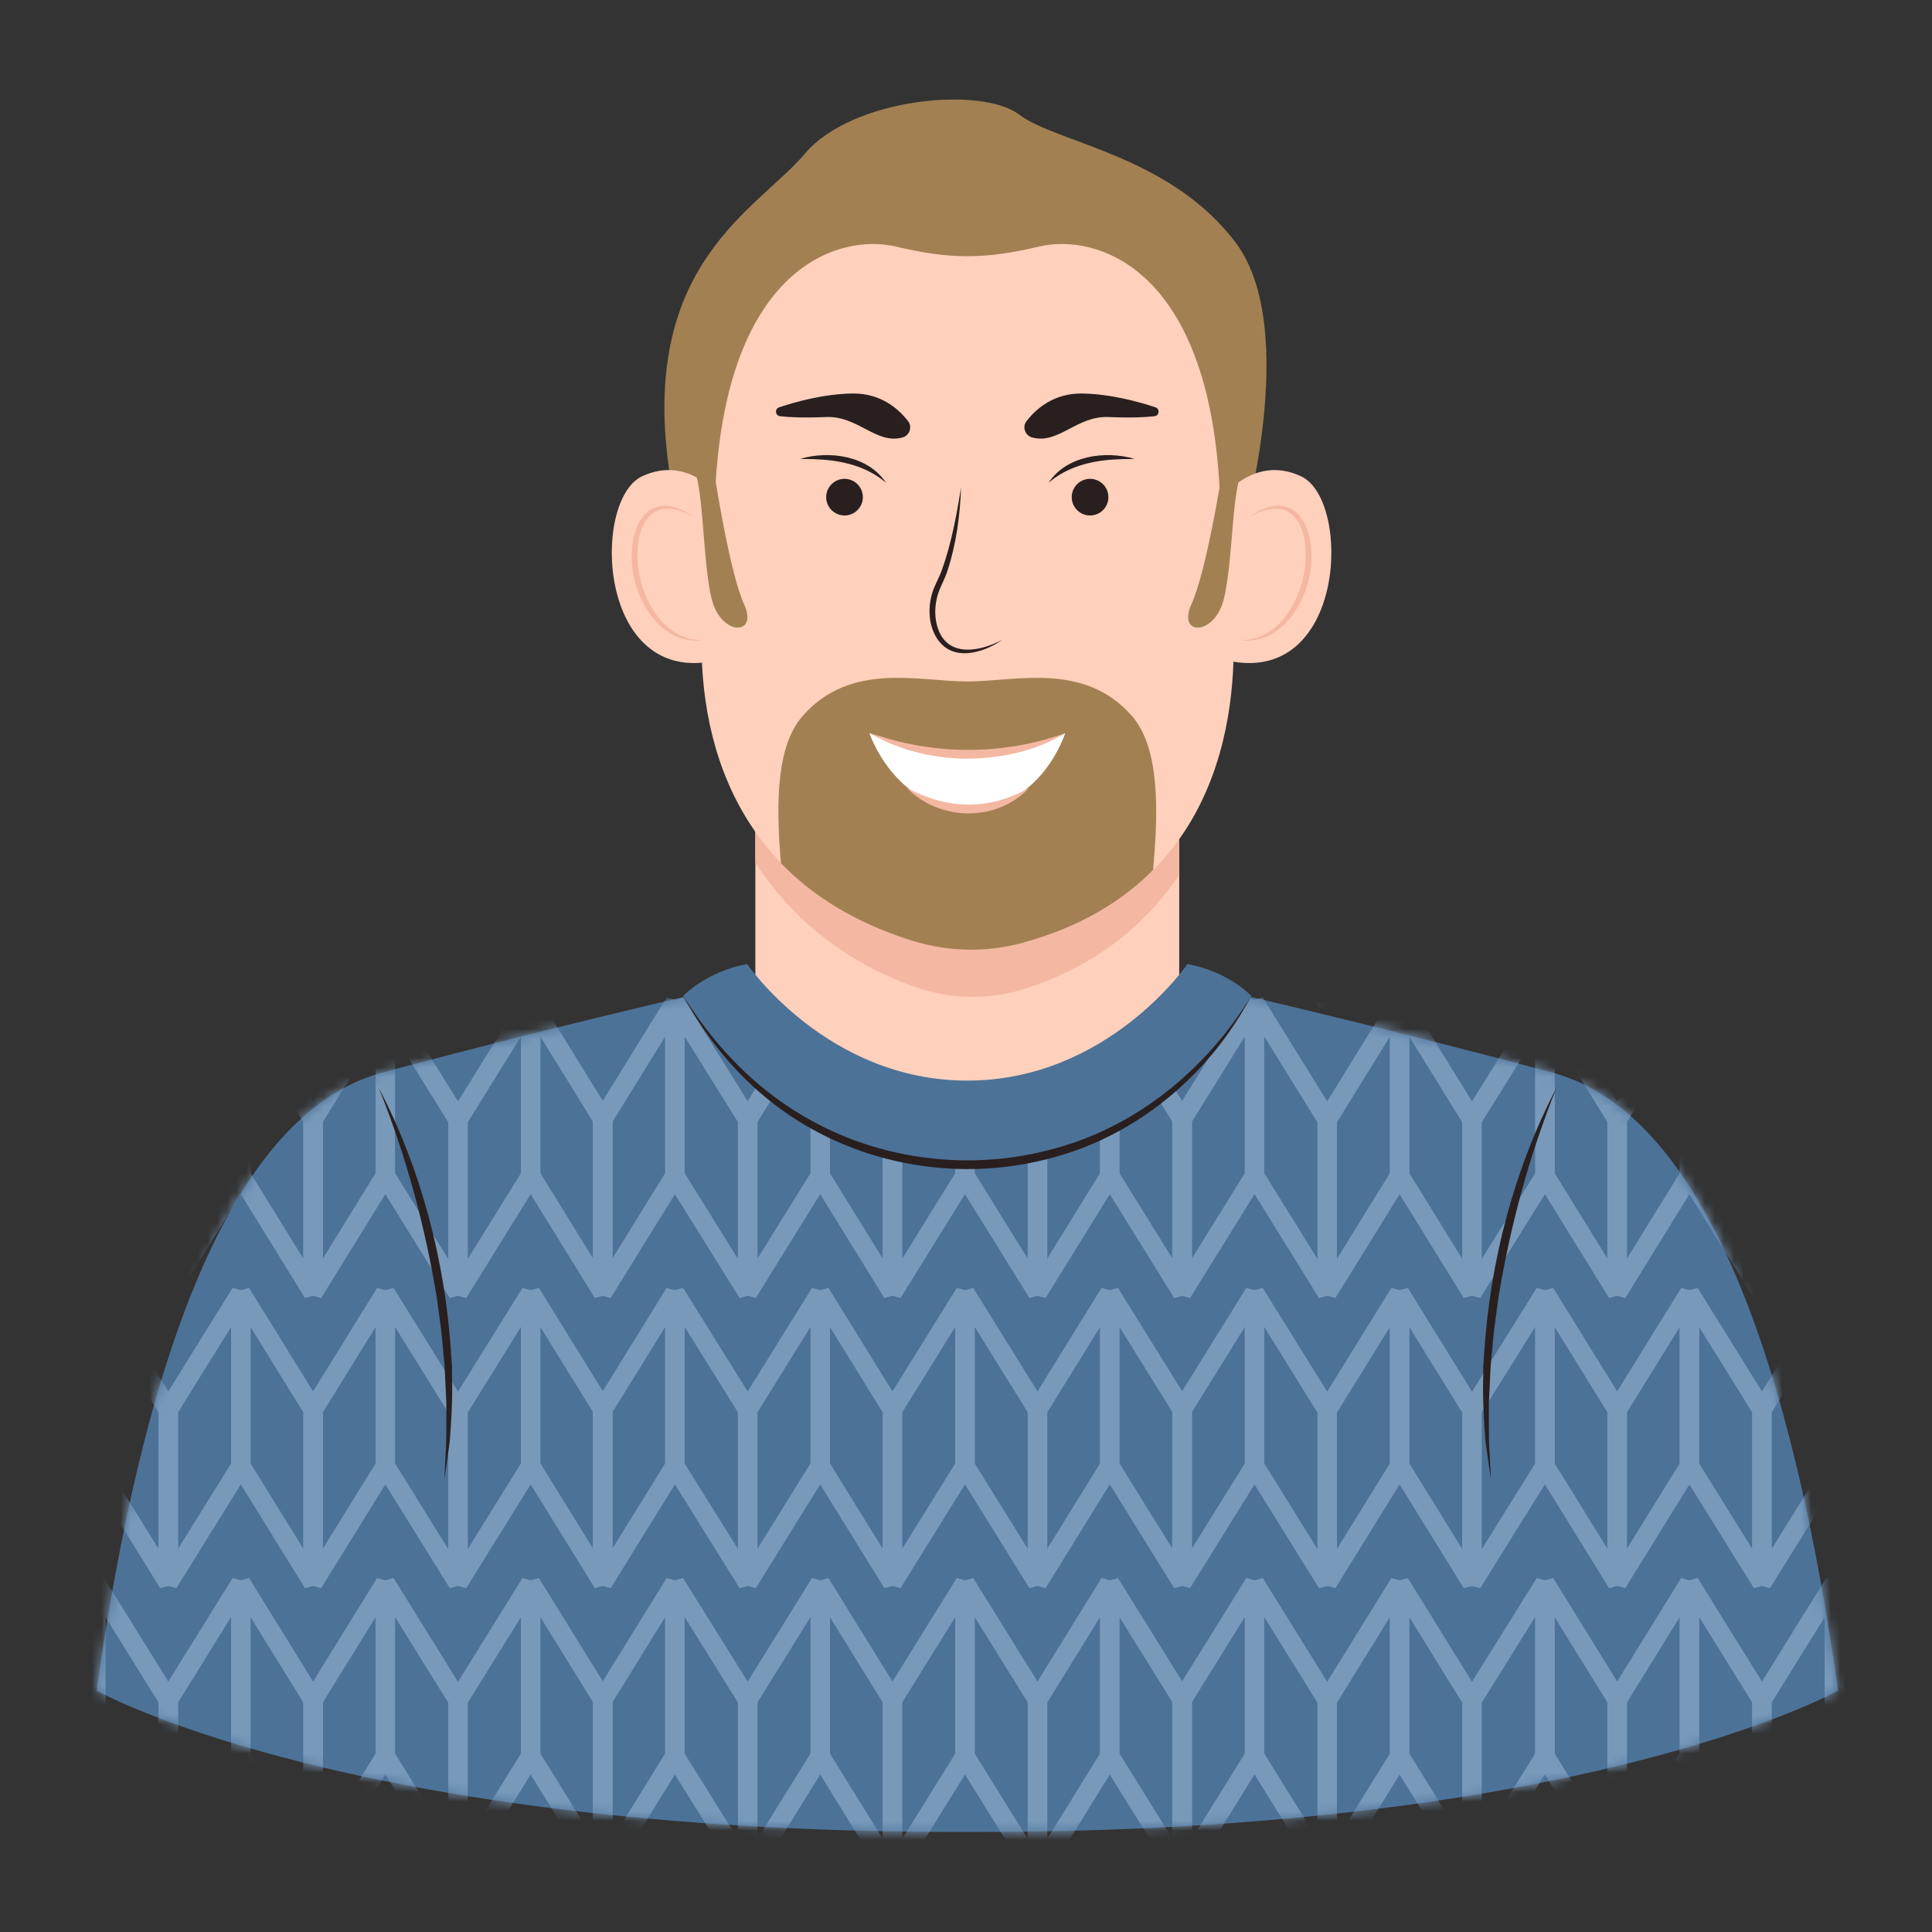 <svg width="200" height="200" viewBox="0 0 200 200" fill="none" xmlns="http://www.w3.org/2000/svg">
<rect x="0" y="0" width="200" height="200" fill="#333333" stroke="none"/>
<path d="M122.073 85.656H78.194V116.708H122.073V85.656Z" fill="#FFD0BC"/>
<path d="M122.073 85.347V90.574C121.518 91.392 120.921 92.189 120.279 92.965C116.967 96.953 112.445 100.274 106.303 102.292C102.388 103.577 98.23 103.48 94.349 102.038C88.115 99.722 83.546 96.192 80.215 92.074C79.485 91.171 78.809 90.241 78.194 89.286V85.347H122.073Z" fill="#F4B7A2"/>
<path d="M128.494 55.459C128.494 55.459 134.758 34.162 127.894 25.087C121.03 16.011 109.352 14.808 105.494 11.856C101.637 8.905 88.23 10.108 83.327 15.902C78.424 21.699 66.327 27.174 69.221 48.323C72.115 69.472 128.494 55.459 128.494 55.459Z" fill="#A28052"/>
<path d="M119.388 90.065C116.203 93.28 111.855 95.959 105.949 97.587C102.185 98.623 98.185 98.544 94.455 97.38C88.461 95.514 84.067 92.668 80.864 89.347C69.679 77.765 72.964 60.383 73.415 58.426C74.033 55.744 74.033 50.896 74.033 50.896C75.167 27.374 87.03 24.177 92.706 25.517C98.379 26.859 101.924 26.859 107.597 25.517C113.273 24.177 125.136 27.374 126.27 50.896C126.27 50.896 126.27 55.744 126.888 58.426C127.343 60.389 130.724 78.629 119.388 90.065Z" fill="#FFD0BC"/>
<path d="M74.182 68.36C61.83 71.181 61.194 51.781 66.461 49.311C71.727 46.842 75.179 52.205 75.179 52.205L74.179 68.36H74.182Z" fill="#FFD0BC"/>
<path d="M71.794 53.522C67.188 50.871 65.555 54.801 66.079 58.88C66.33 60.662 67.003 62.413 68.103 63.844C69.191 65.295 70.897 66.341 72.754 66.247C70.845 66.598 68.933 65.598 67.736 64.144C65.9 61.947 65.061 58.935 65.506 56.104C66.106 52.407 68.776 51.235 71.794 53.526V53.522Z" fill="#F4B7A2"/>
<path d="M126.973 68.36C139.324 71.181 139.961 51.781 134.694 49.311C129.427 46.842 125.976 52.205 125.976 52.205L126.976 68.36H126.973Z" fill="#FFD0BC"/>
<path d="M129.361 53.523C132.379 51.235 135.045 52.402 135.649 56.102C136.094 58.932 135.255 61.944 133.418 64.141C132.221 65.596 130.309 66.596 128.4 66.244C130.261 66.338 131.964 65.293 133.052 63.841C134.152 62.411 134.824 60.659 135.076 58.877C135.6 54.799 133.967 50.868 129.361 53.52V53.523Z" fill="#F4B7A2"/>
<path d="M74.079 49.793C74.079 49.793 75.567 59.362 77.036 62.581C78.506 65.799 74.715 65.877 73.709 62.138C72.703 58.399 72.843 49.311 71.652 48.423C70.461 47.535 74.079 49.79 74.079 49.79V49.793Z" fill="#A28052"/>
<path d="M126.285 50.235C126.285 50.235 124.797 59.362 123.327 62.58C121.858 65.799 125.649 65.877 126.655 62.138C127.661 58.399 127.521 49.753 128.712 48.865C129.903 47.977 126.285 50.232 126.285 50.232V50.235Z" fill="#A28052"/>
<path d="M119.364 90.066C116.179 93.281 111.83 95.96 105.924 97.587C102.161 98.624 98.161 98.545 94.43 97.381C88.436 95.514 84.042 92.669 80.839 89.348C80.321 83.154 80.349 77.245 83.1 74.105C88.049 68.466 95.158 70.545 100.127 70.548H100.139C105.109 70.545 112.218 68.466 117.167 74.105C120.024 77.366 119.945 83.76 119.364 90.066Z" fill="#A28052"/>
<path d="M99.491 50.459C99.376 53.38 98.994 56.323 98.073 59.114C97.821 59.917 97.37 60.665 97.109 61.462C96.797 62.45 96.724 63.532 96.948 64.541C97.761 68.083 101.17 67.586 103.746 66.244C101.764 67.629 98.567 68.547 96.997 66.089C96.091 64.674 96.043 62.844 96.536 61.277C96.812 60.459 97.255 59.738 97.533 58.923C98.506 56.192 99.021 53.326 99.491 50.459Z" fill="#291F1E"/>
<path d="M87.424 53.362C88.472 53.362 89.321 52.513 89.321 51.465C89.321 50.418 88.472 49.568 87.424 49.568C86.377 49.568 85.527 50.418 85.527 51.465C85.527 52.513 86.377 53.362 87.424 53.362Z" fill="#291F1E"/>
<path d="M91.718 49.977C89.761 48.277 87.152 47.656 84.624 47.553C84.04 47.507 83.409 47.532 82.821 47.501C85.867 46.613 89.858 47.162 91.718 49.977Z" fill="#291F1E"/>
<path d="M112.843 53.362C113.89 53.362 114.74 52.513 114.74 51.465C114.74 50.418 113.89 49.568 112.843 49.568C111.795 49.568 110.946 50.418 110.946 51.465C110.946 52.513 111.795 53.362 112.843 53.362Z" fill="#291F1E"/>
<path d="M108.548 49.977C110.409 47.162 114.4 46.613 117.445 47.501C116.858 47.535 116.227 47.507 115.642 47.553C113.115 47.653 110.506 48.277 108.548 49.977Z" fill="#291F1E"/>
<path d="M93.403 45.293C94.155 45.093 94.473 44.202 93.997 43.587C93.079 42.402 91.23 40.684 88.23 40.736C85.23 40.787 82.349 41.599 80.655 42.166C80.173 42.326 80.246 43.026 80.749 43.087C81.697 43.199 83.194 43.269 85.521 43.172C88.812 43.038 90.703 46.017 93.4 45.293H93.403Z" fill="#291F1E"/>
<path d="M106.864 45.293C106.112 45.093 105.794 44.202 106.27 43.587C107.188 42.402 109.036 40.684 112.036 40.736C114.994 40.787 117.918 41.599 119.612 42.166C120.094 42.326 120.021 43.026 119.518 43.087C118.57 43.199 117.073 43.269 114.746 43.172C111.455 43.038 109.564 46.017 106.867 45.293H106.864Z" fill="#291F1E"/>
<path d="M110.27 75.895C110.27 75.895 101.064 80.838 90 75.895C90 75.895 92.618 83.765 100.206 83.765C107.794 83.765 110.27 75.895 110.27 75.895Z" fill="white"/>
<path d="M110.27 75.895C107.07 77.859 103.2 78.608 99.473 78.529C99.142 78.508 98.476 78.462 98.146 78.441C97.694 78.435 96.63 78.223 96.173 78.162C95.54 78.062 94.867 77.844 94.24 77.695C93.788 77.599 92.812 77.192 92.367 77.044C91.549 76.732 90.776 76.299 89.997 75.898C90.421 76.017 90.843 76.135 91.258 76.262C97.427 78.189 104.17 78.083 110.27 75.898V75.895Z" fill="#F4B7A2"/>
<path d="M106.53 81.568C103.173 85.132 97.276 85.029 93.879 81.568C98.136 83.808 102.291 83.932 106.53 81.568Z" fill="#F4B7A2"/>
<path d="M190.27 175.005C190.27 175.005 164.461 189.644 101.036 189.644H99.233C35.809 189.644 10 175.005 10 175.005C14.685 141.726 23.57 115.359 39.542 111.047C55.279 106.799 70.858 103.189 70.858 103.189L100.139 115.156L129.418 103.189C129.418 103.189 144.994 106.799 160.733 111.047C176.706 115.359 185.591 141.726 190.276 175.005H190.27Z" fill="#4D7298"/>
<mask id="mask0_3524_103904" style="mask-type:alpha" maskUnits="userSpaceOnUse" x="10" y="103" width="181" height="87">
<path d="M190.27 175.005C190.27 175.005 164.461 189.644 101.036 189.644H99.233C35.809 189.644 10 175.005 10 175.005C14.685 141.726 23.57 115.359 39.542 111.047C55.279 106.799 70.858 103.189 70.858 103.189L100.139 115.156L129.418 103.189C129.418 103.189 144.994 106.799 160.733 111.047C176.706 115.359 185.591 141.726 190.276 175.005H190.27Z" fill="#4D7298"/>
</mask>
<g mask="url(#mask0_3524_103904)">
<path d="M39.888 151.766L47.412 163.882V145.962L39.888 133.848V151.766Z" stroke="#7899BA" stroke-width="2" stroke-miterlimit="10" stroke-linejoin="bevel"/>
<path d="M39.888 91.667L47.412 103.783V85.863L39.888 73.749V91.667Z" stroke="#7899BA" stroke-width="2" stroke-miterlimit="10" stroke-linejoin="bevel"/>
<path d="M39.888 181.8L47.412 193.916V175.996L39.888 163.882V181.8Z" stroke="#7899BA" stroke-width="2" stroke-miterlimit="10" stroke-linejoin="bevel"/>
<path d="M39.888 121.72L47.412 133.848V115.91L39.888 103.783V121.72Z" stroke="#7899BA" stroke-width="2" stroke-miterlimit="10" stroke-linejoin="bevel"/>
<path d="M32.395 145.962V163.882L39.888 151.766V133.848L32.395 145.962Z" stroke="#7899BA" stroke-width="2" stroke-miterlimit="10" stroke-linejoin="bevel"/>
<path d="M32.395 85.863V103.783L39.888 91.667V73.749L32.395 85.863Z" stroke="#7899BA" stroke-width="2" stroke-miterlimit="10" stroke-linejoin="bevel"/>
<path d="M32.395 175.996V193.916L39.888 181.8V163.882L32.395 175.996Z" stroke="#7899BA" stroke-width="2" stroke-miterlimit="10" stroke-linejoin="bevel"/>
<path d="M32.395 115.91V133.848L39.888 121.72V103.783L32.395 115.91Z" stroke="#7899BA" stroke-width="2" stroke-miterlimit="10" stroke-linejoin="bevel"/>
<path d="M99.895 151.766L107.419 163.882V145.962L99.895 133.848V151.766Z" stroke="#7899BA" stroke-width="2" stroke-miterlimit="10" stroke-linejoin="bevel"/>
<path d="M99.895 91.667L107.419 103.783V85.863L99.895 73.749V91.667Z" stroke="#7899BA" stroke-width="2" stroke-miterlimit="10" stroke-linejoin="bevel"/>
<path d="M99.895 181.8L107.419 193.916V175.996L99.895 163.882V181.8Z" stroke="#7899BA" stroke-width="2" stroke-miterlimit="10" stroke-linejoin="bevel"/>
<path d="M99.895 121.72L107.419 133.848V115.91L99.895 103.783V121.72Z" stroke="#7899BA" stroke-width="2" stroke-miterlimit="10" stroke-linejoin="bevel"/>
<path d="M174.888 151.767L182.412 163.883V145.963L174.888 133.849V151.767Z" stroke="#7899BA" stroke-width="2" stroke-miterlimit="10" stroke-linejoin="bevel"/>
<path d="M174.888 91.667L182.412 103.783V85.863L174.888 73.749V91.667Z" stroke="#7899BA" stroke-width="2" stroke-miterlimit="10" stroke-linejoin="bevel"/>
<path d="M174.888 181.8L182.412 193.916V175.996L174.888 163.882V181.8Z" stroke="#7899BA" stroke-width="2" stroke-miterlimit="10" stroke-linejoin="bevel"/>
<path d="M174.888 121.72L182.412 133.848V115.91L174.888 103.783V121.72Z" stroke="#7899BA" stroke-width="2" stroke-miterlimit="10" stroke-linejoin="bevel"/>
<path d="M92.371 145.962V163.882L99.895 151.766V133.848L92.371 145.962Z" stroke="#7899BA" stroke-width="2" stroke-miterlimit="10" stroke-linejoin="bevel"/>
<path d="M92.371 85.863V103.783L99.895 91.667V73.749L92.371 85.863Z" stroke="#7899BA" stroke-width="2" stroke-miterlimit="10" stroke-linejoin="bevel"/>
<path d="M92.371 175.996V193.916L99.895 181.8V163.882L92.371 175.996Z" stroke="#7899BA" stroke-width="2" stroke-miterlimit="10" stroke-linejoin="bevel"/>
<path d="M92.371 115.91V133.848L99.895 121.72V103.783L92.371 115.91Z" stroke="#7899BA" stroke-width="2" stroke-miterlimit="10" stroke-linejoin="bevel"/>
<path d="M167.395 145.962V163.882L174.888 151.766V133.848L167.395 145.962Z" stroke="#7899BA" stroke-width="2" stroke-miterlimit="10" stroke-linejoin="bevel"/>
<path d="M167.395 85.863V103.783L174.888 91.667V73.749L167.395 85.863Z" stroke="#7899BA" stroke-width="2" stroke-miterlimit="10" stroke-linejoin="bevel"/>
<path d="M167.395 175.996V193.916L174.888 181.8V163.882L167.395 175.996Z" stroke="#7899BA" stroke-width="2" stroke-miterlimit="10" stroke-linejoin="bevel"/>
<path d="M167.395 115.91V133.848L174.888 121.72V103.783L167.395 115.91Z" stroke="#7899BA" stroke-width="2" stroke-miterlimit="10" stroke-linejoin="bevel"/>
<path d="M69.861 151.766L77.415 163.882V145.962L69.861 133.848V151.766Z" stroke="#7899BA" stroke-width="2" stroke-miterlimit="10" stroke-linejoin="bevel"/>
<path d="M69.861 91.667L77.415 103.783V85.863L69.861 73.749V91.667Z" stroke="#7899BA" stroke-width="2" stroke-miterlimit="10" stroke-linejoin="bevel"/>
<path d="M69.861 181.8L77.415 193.916V175.996L69.861 163.882V181.8Z" stroke="#7899BA" stroke-width="2" stroke-miterlimit="10" stroke-linejoin="bevel"/>
<path d="M69.861 121.72L77.415 133.848V115.91L69.861 103.783V121.72Z" stroke="#7899BA" stroke-width="2" stroke-miterlimit="10" stroke-linejoin="bevel"/>
<path d="M62.367 145.963V163.883L69.861 151.767V133.849L62.367 145.963Z" stroke="#7899BA" stroke-width="2" stroke-miterlimit="10" stroke-linejoin="bevel"/>
<path d="M62.367 85.863V103.783L69.861 91.667V73.749L62.367 85.863Z" stroke="#7899BA" stroke-width="2" stroke-miterlimit="10" stroke-linejoin="bevel"/>
<path d="M62.367 175.996V193.916L69.861 181.8V163.882L62.367 175.996Z" stroke="#7899BA" stroke-width="2" stroke-miterlimit="10" stroke-linejoin="bevel"/>
<path d="M62.367 115.91V133.848L69.861 121.72V103.783L62.367 115.91Z" stroke="#7899BA" stroke-width="2" stroke-miterlimit="10" stroke-linejoin="bevel"/>
<path d="M9.915 151.766L17.439 163.882V145.962L9.915 133.848V151.766Z" stroke="#7899BA" stroke-width="2" stroke-miterlimit="10" stroke-linejoin="bevel"/>
<path d="M9.915 91.667L17.439 103.783V85.863L9.915 73.749V91.667Z" stroke="#7899BA" stroke-width="2" stroke-miterlimit="10" stroke-linejoin="bevel"/>
<path d="M9.915 181.8L17.439 193.916V175.996L9.915 163.882V181.8Z" stroke="#7899BA" stroke-width="2" stroke-miterlimit="10" stroke-linejoin="bevel"/>
<path d="M9.915 121.72L17.439 133.848V115.91L9.915 103.783V121.72Z" stroke="#7899BA" stroke-width="2" stroke-miterlimit="10" stroke-linejoin="bevel"/>
<path d="M2.391 145.962V163.882L9.915 151.766V133.848L2.391 145.962Z" stroke="#7899BA" stroke-width="2" stroke-miterlimit="10" stroke-linejoin="bevel"/>
<path d="M2.391 85.863V103.783L9.915 91.667V73.749L2.391 85.863Z" stroke="#7899BA" stroke-width="2" stroke-miterlimit="10" stroke-linejoin="bevel"/>
<path d="M2.391 175.996V193.916L9.915 181.8V163.882L2.391 175.996Z" stroke="#7899BA" stroke-width="2" stroke-miterlimit="10" stroke-linejoin="bevel"/>
<path d="M2.391 115.91V133.848L9.915 121.72V103.783L2.391 115.91Z" stroke="#7899BA" stroke-width="2" stroke-miterlimit="10" stroke-linejoin="bevel"/>
<path d="M129.868 151.767L137.392 163.883V145.963L129.868 133.849V151.767Z" stroke="#7899BA" stroke-width="2" stroke-miterlimit="10" stroke-linejoin="bevel"/>
<path d="M129.868 91.667L137.392 103.783V85.863L129.868 73.749V91.667Z" stroke="#7899BA" stroke-width="2" stroke-miterlimit="10" stroke-linejoin="bevel"/>
<path d="M129.868 181.8L137.392 193.916V175.996L129.868 163.882V181.8Z" stroke="#7899BA" stroke-width="2" stroke-miterlimit="10" stroke-linejoin="bevel"/>
<path d="M129.868 121.72L137.392 133.848V115.91L129.868 103.783V121.72Z" stroke="#7899BA" stroke-width="2" stroke-miterlimit="10" stroke-linejoin="bevel"/>
<path d="M122.344 145.962V163.882L129.868 151.766V133.848L122.344 145.962Z" stroke="#7899BA" stroke-width="2" stroke-miterlimit="10" stroke-linejoin="bevel"/>
<path d="M122.344 85.863V103.783L129.868 91.667V73.749L122.344 85.863Z" stroke="#7899BA" stroke-width="2" stroke-miterlimit="10" stroke-linejoin="bevel"/>
<path d="M122.344 175.996V193.916L129.868 181.8V163.882L122.344 175.996Z" stroke="#7899BA" stroke-width="2" stroke-miterlimit="10" stroke-linejoin="bevel"/>
<path d="M122.344 115.91V133.848L129.868 121.72V103.783L122.344 115.91Z" stroke="#7899BA" stroke-width="2" stroke-miterlimit="10" stroke-linejoin="bevel"/>
<path d="M54.936 151.766L62.429 163.882V145.962L54.936 133.848V151.766Z" stroke="#7899BA" stroke-width="2" stroke-miterlimit="10" stroke-linejoin="bevel"/>
<path d="M54.936 91.667L62.429 103.783V85.863L54.936 73.749V91.667Z" stroke="#7899BA" stroke-width="2" stroke-miterlimit="10" stroke-linejoin="bevel"/>
<path d="M54.936 181.8L62.429 193.916V175.996L54.936 163.882V181.8Z" stroke="#7899BA" stroke-width="2" stroke-miterlimit="10" stroke-linejoin="bevel"/>
<path d="M54.936 121.72L62.429 133.848V115.91L54.936 103.783V121.72Z" stroke="#7899BA" stroke-width="2" stroke-miterlimit="10" stroke-linejoin="bevel"/>
<path d="M47.412 145.962V163.882L54.936 151.766V133.848L47.412 145.962Z" stroke="#7899BA" stroke-width="2" stroke-miterlimit="10" stroke-linejoin="bevel"/>
<path d="M47.412 85.863V103.783L54.936 91.667V73.749L47.412 85.863Z" stroke="#7899BA" stroke-width="2" stroke-miterlimit="10" stroke-linejoin="bevel"/>
<path d="M47.412 175.996V193.916L54.936 181.8V163.882L47.412 175.996Z" stroke="#7899BA" stroke-width="2" stroke-miterlimit="10" stroke-linejoin="bevel"/>
<path d="M47.412 115.91V133.848L54.936 121.72V103.783L47.412 115.91Z" stroke="#7899BA" stroke-width="2" stroke-miterlimit="10" stroke-linejoin="bevel"/>
<path d="M114.881 151.767L122.405 163.883V145.963L114.881 133.849V151.767Z" stroke="#7899BA" stroke-width="2" stroke-miterlimit="10" stroke-linejoin="bevel"/>
<path d="M114.881 91.667L122.405 103.783V85.863L114.881 73.749V91.667Z" stroke="#7899BA" stroke-width="2" stroke-miterlimit="10" stroke-linejoin="bevel"/>
<path d="M114.881 181.8L122.405 193.916V175.996L114.881 163.882V181.8Z" stroke="#7899BA" stroke-width="2" stroke-miterlimit="10" stroke-linejoin="bevel"/>
<path d="M114.881 121.72L122.405 133.848V115.91L114.881 103.783V121.72Z" stroke="#7899BA" stroke-width="2" stroke-miterlimit="10" stroke-linejoin="bevel"/>
<path d="M189.905 151.766L197.429 163.882V145.962L189.905 133.848V151.766Z" stroke="#7899BA" stroke-width="2" stroke-miterlimit="10" stroke-linejoin="bevel"/>
<path d="M189.905 91.667L197.429 103.783V85.863L189.905 73.749V91.667Z" stroke="#7899BA" stroke-width="2" stroke-miterlimit="10" stroke-linejoin="bevel"/>
<path d="M189.905 181.8L197.429 193.916V175.996L189.905 163.882V181.8Z" stroke="#7899BA" stroke-width="2" stroke-miterlimit="10" stroke-linejoin="bevel"/>
<path d="M189.905 121.72L197.429 133.848V115.91L189.905 103.783V121.72Z" stroke="#7899BA" stroke-width="2" stroke-miterlimit="10" stroke-linejoin="bevel"/>
<path d="M107.388 145.963V163.883L114.881 151.767V133.849L107.388 145.963Z" stroke="#7899BA" stroke-width="2" stroke-miterlimit="10" stroke-linejoin="bevel"/>
<path d="M107.388 85.863V103.783L114.881 91.667V73.749L107.388 85.863Z" stroke="#7899BA" stroke-width="2" stroke-miterlimit="10" stroke-linejoin="bevel"/>
<path d="M107.388 175.996V193.916L114.881 181.8V163.882L107.388 175.996Z" stroke="#7899BA" stroke-width="2" stroke-miterlimit="10" stroke-linejoin="bevel"/>
<path d="M107.388 115.91V133.848L114.881 121.72V103.783L107.388 115.91Z" stroke="#7899BA" stroke-width="2" stroke-miterlimit="10" stroke-linejoin="bevel"/>
<path d="M182.381 145.963V163.883L189.905 151.767V133.849L182.381 145.963Z" stroke="#7899BA" stroke-width="2" stroke-miterlimit="10" stroke-linejoin="bevel"/>
<path d="M182.381 85.863V103.783L189.905 91.667V73.749L182.381 85.863Z" stroke="#7899BA" stroke-width="2" stroke-miterlimit="10" stroke-linejoin="bevel"/>
<path d="M182.381 175.996V193.916L189.905 181.8V163.882L182.381 175.996Z" stroke="#7899BA" stroke-width="2" stroke-miterlimit="10" stroke-linejoin="bevel"/>
<path d="M182.381 115.91V133.848L189.905 121.72V103.783L182.381 115.91Z" stroke="#7899BA" stroke-width="2" stroke-miterlimit="10" stroke-linejoin="bevel"/>
<path d="M84.908 151.766L92.402 163.882V145.962L84.908 133.848V151.766Z" stroke="#7899BA" stroke-width="2" stroke-miterlimit="10" stroke-linejoin="bevel"/>
<path d="M84.908 91.667L92.402 103.783V85.863L84.908 73.749V91.667Z" stroke="#7899BA" stroke-width="2" stroke-miterlimit="10" stroke-linejoin="bevel"/>
<path d="M84.909 181.8L92.402 193.916V175.996L84.909 163.882V181.8Z" stroke="#7899BA" stroke-width="2" stroke-miterlimit="10" stroke-linejoin="bevel"/>
<path d="M84.909 121.72L92.402 133.848V115.91L84.909 103.783V121.72Z" stroke="#7899BA" stroke-width="2" stroke-miterlimit="10" stroke-linejoin="bevel"/>
<path d="M159.932 151.766L167.426 163.882V145.962L159.932 133.848V151.766Z" stroke="#7899BA" stroke-width="2" stroke-miterlimit="10" stroke-linejoin="bevel"/>
<path d="M159.932 91.667L167.426 103.783V85.863L159.932 73.749V91.667Z" stroke="#7899BA" stroke-width="2" stroke-miterlimit="10" stroke-linejoin="bevel"/>
<path d="M159.932 181.8L167.426 193.916V175.996L159.932 163.882V181.8Z" stroke="#7899BA" stroke-width="2" stroke-miterlimit="10" stroke-linejoin="bevel"/>
<path d="M159.932 121.72L167.426 133.848V115.91L159.932 103.783V121.72Z" stroke="#7899BA" stroke-width="2" stroke-miterlimit="10" stroke-linejoin="bevel"/>
<path d="M77.385 145.962V163.882L84.908 151.766V133.848L77.385 145.962Z" stroke="#7899BA" stroke-width="2" stroke-miterlimit="10" stroke-linejoin="bevel"/>
<path d="M77.385 85.863V103.783L84.908 91.667V73.749L77.385 85.863Z" stroke="#7899BA" stroke-width="2" stroke-miterlimit="10" stroke-linejoin="bevel"/>
<path d="M77.385 175.996V193.916L84.908 181.8V163.882L77.385 175.996Z" stroke="#7899BA" stroke-width="2" stroke-miterlimit="10" stroke-linejoin="bevel"/>
<path d="M77.385 115.91V133.848L84.908 121.72V103.783L77.385 115.91Z" stroke="#7899BA" stroke-width="2" stroke-miterlimit="10" stroke-linejoin="bevel"/>
<path d="M152.378 145.962V163.882L159.933 151.766V133.848L152.378 145.962Z" stroke="#7899BA" stroke-width="2" stroke-miterlimit="10" stroke-linejoin="bevel"/>
<path d="M152.378 85.863V103.783L159.933 91.667V73.749L152.378 85.863Z" stroke="#7899BA" stroke-width="2" stroke-miterlimit="10" stroke-linejoin="bevel"/>
<path d="M152.378 175.996V193.916L159.933 181.8V163.882L152.378 175.996Z" stroke="#7899BA" stroke-width="2" stroke-miterlimit="10" stroke-linejoin="bevel"/>
<path d="M152.378 115.91V133.848L159.933 121.72V103.783L152.378 115.91Z" stroke="#7899BA" stroke-width="2" stroke-miterlimit="10" stroke-linejoin="bevel"/>
<path d="M24.932 151.766L32.425 163.882V145.962L24.932 133.848V151.766Z" stroke="#7899BA" stroke-width="2" stroke-miterlimit="10" stroke-linejoin="bevel"/>
<path d="M24.932 91.667L32.425 103.783V85.863L24.932 73.749V91.667Z" stroke="#7899BA" stroke-width="2" stroke-miterlimit="10" stroke-linejoin="bevel"/>
<path d="M24.932 181.8L32.425 193.916V175.996L24.932 163.882V181.8Z" stroke="#7899BA" stroke-width="2" stroke-miterlimit="10" stroke-linejoin="bevel"/>
<path d="M24.932 121.72L32.425 133.848V115.91L24.932 103.783V121.72Z" stroke="#7899BA" stroke-width="2" stroke-miterlimit="10" stroke-linejoin="bevel"/>
<path d="M17.408 145.962V163.882L24.932 151.766V133.848L17.408 145.962Z" stroke="#7899BA" stroke-width="2" stroke-miterlimit="10" stroke-linejoin="bevel"/>
<path d="M17.408 85.863V103.783L24.932 91.667V73.749L17.408 85.863Z" stroke="#7899BA" stroke-width="2" stroke-miterlimit="10" stroke-linejoin="bevel"/>
<path d="M17.408 175.996V193.916L24.932 181.8V163.882L17.408 175.996Z" stroke="#7899BA" stroke-width="2" stroke-miterlimit="10" stroke-linejoin="bevel"/>
<path d="M17.408 115.91V133.848L24.932 121.72V103.783L17.408 115.91Z" stroke="#7899BA" stroke-width="2" stroke-miterlimit="10" stroke-linejoin="bevel"/>
<path d="M144.885 151.766L152.378 163.882V145.962L144.885 133.848V151.766Z" stroke="#7899BA" stroke-width="2" stroke-miterlimit="10" stroke-linejoin="bevel"/>
<path d="M144.885 91.667L152.378 103.783V85.863L144.885 73.749V91.667Z" stroke="#7899BA" stroke-width="2" stroke-miterlimit="10" stroke-linejoin="bevel"/>
<path d="M144.885 181.8L152.378 193.916V175.996L144.885 163.882V181.8Z" stroke="#7899BA" stroke-width="2" stroke-miterlimit="10" stroke-linejoin="bevel"/>
<path d="M144.885 121.72L152.378 133.848V115.91L144.885 103.783V121.72Z" stroke="#7899BA" stroke-width="2" stroke-miterlimit="10" stroke-linejoin="bevel"/>
<path d="M137.391 145.962V163.882L144.885 151.766V133.848L137.391 145.962Z" stroke="#7899BA" stroke-width="2" stroke-miterlimit="10" stroke-linejoin="bevel"/>
<path d="M137.391 85.863V103.783L144.885 91.667V73.749L137.391 85.863Z" stroke="#7899BA" stroke-width="2" stroke-miterlimit="10" stroke-linejoin="bevel"/>
<path d="M137.391 175.996V193.916L144.885 181.8V163.882L137.391 175.996Z" stroke="#7899BA" stroke-width="2" stroke-miterlimit="10" stroke-linejoin="bevel"/>
<path d="M137.391 115.91V133.848L144.885 121.72V103.783L137.391 115.91Z" stroke="#7899BA" stroke-width="2" stroke-miterlimit="10" stroke-linejoin="bevel"/>
</g>
<path d="M129.527 103.093C118.697 121.869 100.133 120.526 100.133 120.526C100.133 120.526 81.573 121.869 70.74 103.093C70.74 103.093 73.009 100.617 77.343 99.793C77.343 99.793 85.582 111.863 100.133 111.863C114.685 111.863 122.927 99.793 122.927 99.793C127.261 100.617 129.527 103.093 129.527 103.093Z" fill="#4D7297"/>
<path d="M129.527 103.093C125.315 111.099 117.897 117.423 109.109 119.799C99.63 122.466 89.076 120.747 80.976 114.929C76.697 111.862 73.221 107.711 70.74 103.093C73.876 108.153 78.067 112.581 83.23 115.569C90.879 120.075 100.324 121.29 108.882 118.972C117.567 116.726 124.903 110.705 129.527 103.093Z" fill="#291F1E"/>
<path d="M39.194 112.583C43.621 121.068 46.085 130.58 46.7 140.116L46.788 141.422L46.797 142.731C46.861 144.768 46.718 147.222 46.552 149.256C46.385 150.495 46.194 151.898 46.003 153.128C46.04 152.259 46.079 151.392 46.127 150.528C46.249 149.068 46.191 146.828 46.209 145.344C46.17 144.465 46.067 142.307 46.027 141.465C45.903 140.213 45.797 138.844 45.658 137.601C45.594 137.125 45.282 134.822 45.227 134.398C44.018 126.962 42.021 119.574 39.197 112.586L39.194 112.583Z" fill="#291F1E"/>
<path d="M161.14 112.583C158.315 119.571 156.318 126.959 155.109 134.395C155.055 134.807 154.74 137.138 154.679 137.598C154.54 138.838 154.434 140.213 154.309 141.462C154.267 142.304 154.167 144.477 154.127 145.341C154.146 146.819 154.088 149.062 154.209 150.525C154.258 151.389 154.297 152.256 154.334 153.125C154.143 151.895 153.952 150.498 153.785 149.253C153.618 147.219 153.479 144.765 153.54 142.728L153.549 141.419L153.637 140.116C154.252 130.58 156.715 121.068 161.143 112.583H161.14Z" fill="#291F1E"/>
</svg>
